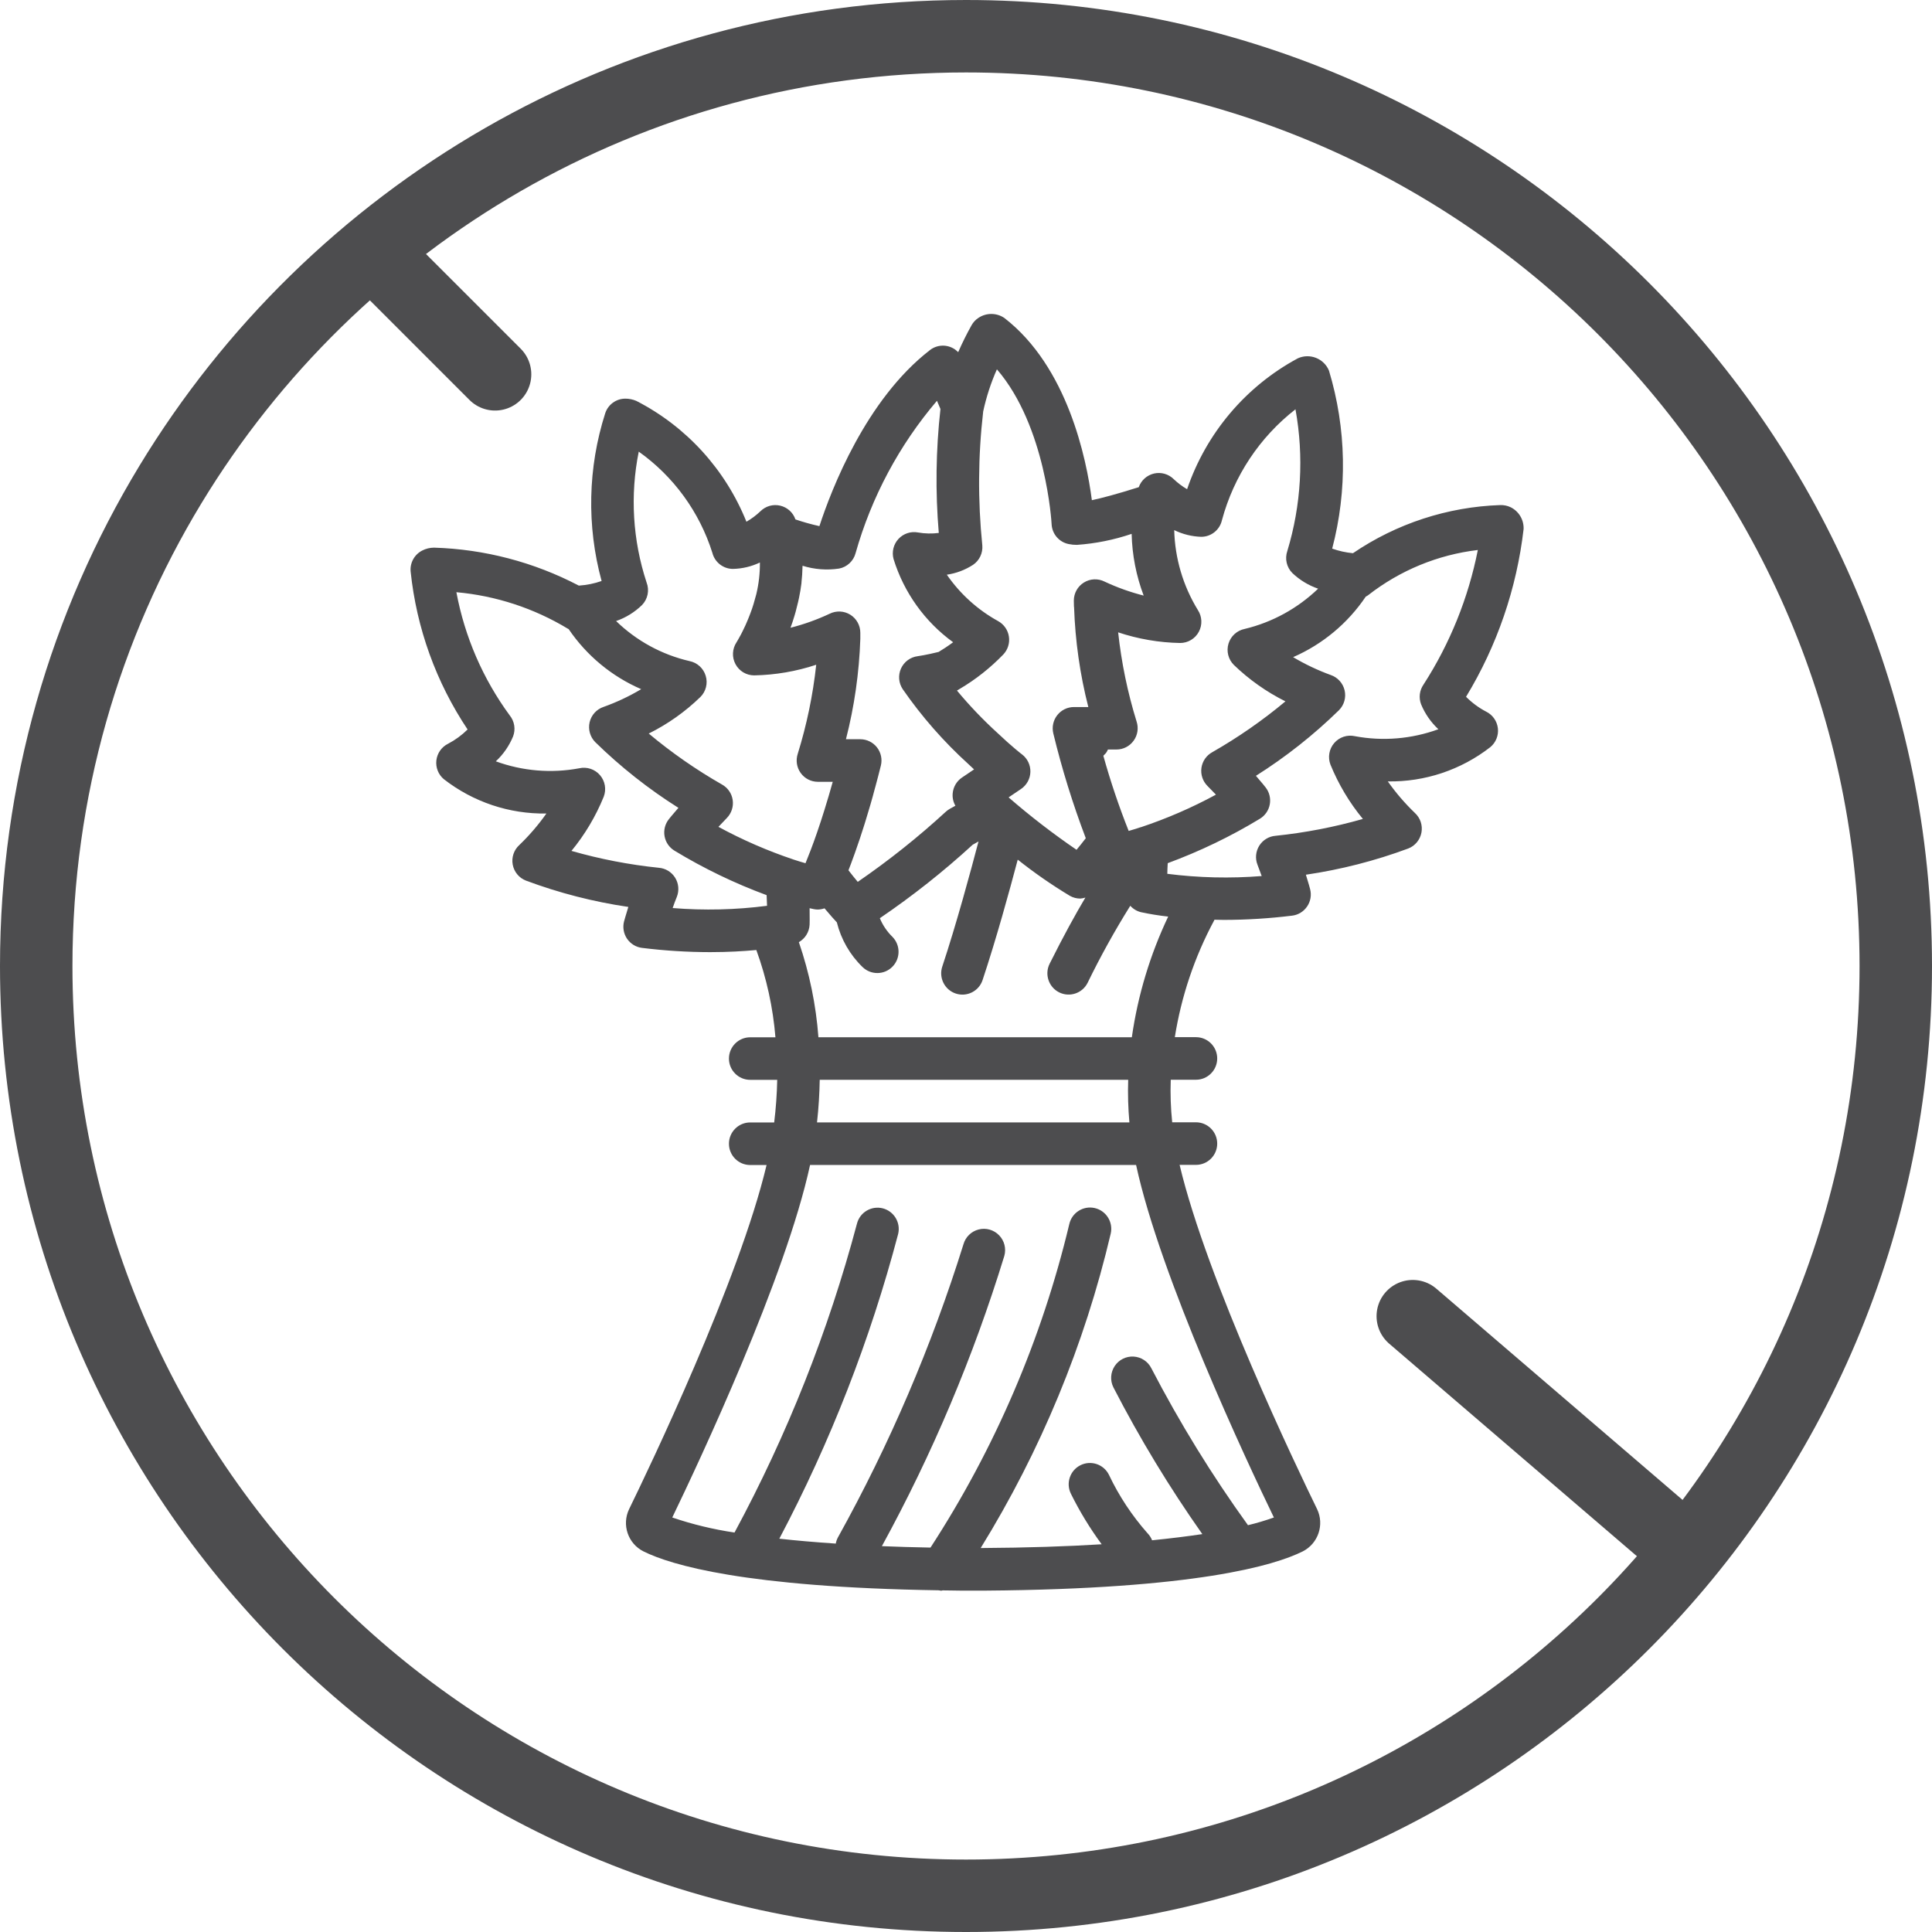 <svg xmlns="http://www.w3.org/2000/svg" width="80" height="80" viewBox="0 0 80 80">
    <g fill="none" fill-rule="evenodd">
        <path fill="#4D4D4F" fill-rule="nonzero" d="M18.552 30.798c-.267.132-.448.391-.483.688-.034.296.083.59.312.78 1.213.944 2.71 1.445 4.244 1.42-.331.47-.707.907-1.121 1.305-.226.205-.329.513-.273.813.056.3.263.55.547.66 1.371.512 2.792.877 4.24 1.09-.109.347-.17.58-.177.598-.064.246-.019.508.123.718.143.21.37.35.621.38.936.116 1.878.175 2.822.176.748 0 1.389-.039 1.911-.088.424 1.164.69 2.38.791 3.614h-1.045c-.486 0-.88.395-.88.882 0 .486.394.88.88.88h1.119c-.012.59-.054 1.179-.126 1.764h-.993c-.486 0-.88.395-.88.881 0 .487.394.882.88.882h.678c-1.138 4.796-4.898 12.623-5.689 14.243-.317.65-.051 1.435.595 1.757 1.138.566 4.22 1.485 12.218 1.61.036.007.072.013.108.017.02 0 .04-.013.06-.014.247 0 .482.009.74.01h1.04c8.684-.067 11.944-1.036 13.124-1.621.647-.325.913-1.112.595-1.764-.79-1.619-4.551-9.446-5.688-14.244h.677c.485 0 .88-.394.88-.881s-.395-.882-.88-.882h-.984c-.061-.585-.081-1.174-.06-1.762h1.044c.485 0 .88-.395.88-.882s-.395-.881-.88-.881h-.875c.268-1.693.819-3.328 1.63-4.837l.009-.026c.132 0 .257.007.397.007.943-.002 1.885-.06 2.822-.176.252-.03.478-.17.62-.38.143-.21.188-.472.124-.718-.005-.018-.065-.251-.175-.597 1.446-.212 2.867-.576 4.238-1.085.284-.11.49-.36.547-.66.056-.301-.047-.608-.273-.814-.414-.399-.79-.835-1.12-1.305 1.534.026 3.032-.475 4.245-1.419.229-.19.347-.483.313-.779-.034-.296-.214-.555-.48-.688-.31-.161-.592-.37-.838-.617 1.285-2.116 2.097-4.485 2.383-6.945.015-.383-.196-.738-.54-.906-.133-.063-.28-.093-.428-.088-2.18.074-4.294.765-6.098 1.993-.293-.028-.582-.091-.86-.19.637-2.421.591-4.973-.133-7.37-.1-.242-.294-.432-.537-.528-.243-.096-.514-.09-.752.018-2.156 1.16-3.794 3.097-4.586 5.42-.2-.117-.385-.256-.552-.415-.214-.213-.522-.302-.815-.235-.295.068-.534.281-.634.566-.888.281-1.528.451-1.942.539-.226-1.737-1.011-5.527-3.626-7.547-.325-.22-.75-.22-1.075 0-.116.076-.212.18-.28.301-.203.362-.388.735-.554 1.116-.045-.043-.093-.083-.144-.12-.313-.211-.727-.198-1.026.034-2.65 2.048-4.081 5.771-4.577 7.29-.336-.075-.667-.167-.993-.278-.098-.287-.337-.502-.631-.57-.294-.07-.603.018-.818.232-.175.167-.37.313-.58.434-.87-2.165-2.489-3.942-4.56-5.004-.143-.061-.298-.093-.453-.093-.379 0-.715.243-.834.604-.72 2.252-.772 4.665-.15 6.947-.298.104-.608.168-.923.189h-.024c-1.853-.97-3.902-1.507-5.992-1.57-.17.001-.335.041-.486.118-.325.164-.517.51-.482.874.244 2.339 1.053 4.583 2.358 6.537-.239.236-.512.436-.81.592zm34.197 32.038c-.352.125-.71.232-1.073.319-1.49-2.065-2.826-4.236-4-6.496-.14-.282-.42-.467-.733-.486-.314-.019-.614.131-.787.394-.173.263-.194.598-.053.88 1.087 2.109 2.317 4.139 3.683 6.077-.593.088-1.289.176-2.08.256-.044-.111-.11-.212-.193-.296-.642-.727-1.18-1.54-1.595-2.417-.217-.436-.745-.613-1.18-.395-.434.217-.61.747-.393 1.183.362.732.788 1.432 1.273 2.09-1.407.088-3.07.144-5.01.156 2.483-4.023 4.303-8.421 5.386-13.026.105-.476-.194-.947-.668-1.053-.475-.105-.944.194-1.05.67-1.137 4.76-3.08 9.29-5.746 13.39-.712-.013-1.383-.033-2.013-.059 2.092-3.822 3.79-7.848 5.069-12.016.086-.303.005-.629-.214-.855-.218-.227-.54-.32-.845-.243-.305.076-.546.31-.632.613-1.315 4.215-3.057 8.284-5.2 12.142-.042.08-.072.165-.087.253-.87-.059-1.654-.127-2.338-.203 2.115-4.004 3.766-8.237 4.92-12.616.114-.471-.172-.946-.64-1.064-.469-.117-.945.166-1.065.635-1.184 4.448-2.886 8.741-5.07 12.79-.876-.13-1.74-.338-2.578-.623 1.142-2.367 4.698-9.942 5.706-14.597h13.5c1.008 4.655 4.562 12.23 5.706 14.597zm-5.984-16.36H33.831c.069-.617.102-1.202.112-1.763h12.773c-.02.588-.002 1.177.05 1.763zm.102-3.526H33.889c-.1-1.342-.373-2.666-.81-3.938.262-.149.43-.422.445-.724 0-.015.008-.253 0-.681l.184.04c.052.01.105.014.158.015.094-.002.188-.02.276-.05.233.278.414.48.51.581.175.705.544 1.347 1.065 1.851.345.334.893.33 1.232-.01.34-.34.344-.89.01-1.236-.226-.22-.406-.484-.527-.777 1.353-.92 2.638-1.936 3.844-3.042l.242-.136c-.32 1.218-.913 3.411-1.5 5.18-.154.463.095.963.557 1.117.46.154.96-.097 1.112-.559.564-1.694 1.119-3.712 1.455-4.985.687.546 1.409 1.047 2.16 1.499.131.074.28.113.43.113.073-.005.144-.019.212-.042-.402.675-.894 1.565-1.482 2.742-.216.435-.04.965.394 1.183.435.217.963.04 1.18-.395.532-1.094 1.122-2.158 1.767-3.19.116.13.27.223.439.265.373.08.75.141 1.13.183-.75 1.58-1.258 3.264-1.505 4.996zm9.687-18.246c.035-.017.069-.037.1-.06 1.316-1.027 2.885-1.674 4.54-1.87-.392 1.982-1.154 3.873-2.248 5.57-.168.24-.206.548-.101.821.161.391.406.743.715 1.031-1.106.404-2.3.504-3.456.288-.316-.071-.646.038-.858.285-.211.245-.271.589-.155.892.332.814.784 1.572 1.343 2.25-1.184.338-2.395.571-3.619.698-.276.022-.525.175-.672.41-.147.236-.175.527-.074.786.063.162.12.32.175.47-1.302.104-2.612.073-3.908-.092 0-.13.008-.279.017-.441 1.327-.49 2.604-1.104 3.814-1.838.216-.13.367-.348.412-.597.045-.25-.018-.506-.175-.705-.01-.014-.16-.203-.399-.477 1.239-.782 2.39-1.692 3.438-2.716.215-.216.304-.528.234-.825-.07-.297-.288-.537-.576-.634-.54-.197-1.061-.445-1.556-.739 1.22-.532 2.264-1.401 3.009-2.507zm-6.814-2.476c.411 0 .768-.286.858-.688.49-1.822 1.558-3.435 3.045-4.592.354 1.955.238 3.967-.338 5.869-.11.318-.03.673.209.912.305.29.669.511 1.067.647-.849.817-1.899 1.393-3.043 1.667-.318.064-.575.298-.669.61-.094.31-.009.648.22.878.632.61 1.353 1.119 2.138 1.511-.946.79-1.959 1.493-3.028 2.104-.244.133-.41.373-.45.648-.039.275.053.553.249.75.123.123.239.245.351.361-.995.54-2.036.991-3.11 1.349h-.01c-.181.06-.35.113-.493.153-.405-1.018-.755-2.057-1.049-3.112.036-.038.077-.077.11-.114.031-.045.058-.094.08-.145h.353c.282 0 .547-.136.712-.366.166-.23.21-.524.122-.793-.373-1.203-.628-2.44-.764-3.693.828.276 1.694.425 2.566.441.324 0 .622-.178.775-.464.153-.286.137-.633-.042-.904-.61-.996-.948-2.137-.977-3.306.349.17.73.265 1.118.277zm-8.46-6.935c2.035 2.36 2.265 6.37 2.265 6.415.02.405.314.744.71.821.112.023.225.034.338.033.771-.054 1.533-.207 2.266-.456.02.874.189 1.739.498 2.556-.557-.142-1.1-.336-1.62-.58-.273-.137-.596-.122-.855.039-.26.16-.417.444-.417.75 0 .076.005.152.005.228v.018c0 .006.005.015.005.023.047 1.396.244 2.784.59 4.137h-.596c-.271 0-.527.126-.693.34-.167.214-.225.493-.16.756.357 1.472.806 2.92 1.344 4.336-.14.182-.272.346-.383.479-.979-.669-1.918-1.393-2.813-2.17l.514-.348c.235-.159.38-.421.388-.705.008-.284-.12-.554-.345-.726-.005 0-.427-.328-1.025-.895-.596-.544-1.154-1.128-1.67-1.749.035-.019.07-.04.102-.062.669-.393 1.28-.877 1.82-1.436.185-.198.27-.47.228-.739-.04-.268-.203-.503-.44-.636-.849-.467-1.578-1.126-2.13-1.925.387-.056.757-.196 1.085-.408.266-.18.412-.49.384-.81-.188-1.843-.176-3.702.037-5.543.129-.6.319-1.183.568-1.743zm-6.534 8.25c.33-.064.596-.312.682-.639.657-2.322 1.807-4.474 3.37-6.309.05.113.098.226.144.34-.19 1.705-.214 3.424-.069 5.133-.285.036-.574.03-.858-.019-.298-.058-.606.044-.813.268-.206.224-.282.54-.201.834.429 1.385 1.294 2.593 2.466 3.443-.219.162-.424.295-.6.401-.506.126-.867.177-.871.177-.302.039-.563.233-.688.511-.125.279-.098.602.073.856.785 1.134 1.697 2.173 2.718 3.1l.235.22-.502.339c-.222.15-.364.395-.384.663-.014.176.025.35.113.503l-.223.123c-.059.033-.114.072-.165.117-1.148 1.056-2.37 2.029-3.655 2.912-.112-.134-.242-.294-.385-.479l.079-.206.02-.051c.108-.287.228-.624.359-1.014l.016-.047c.058-.171.117-.352.176-.543l.05-.161c.051-.167.104-.34.156-.519.019-.06.037-.122.055-.185.059-.202.118-.414.175-.633.01-.041.023-.08.034-.122.074-.274.148-.556.222-.855.064-.262.005-.54-.161-.753-.166-.212-.42-.337-.69-.338h-.595c.349-1.361.548-2.756.595-4.16v-.247c0-.305-.157-.589-.416-.75-.259-.16-.582-.175-.855-.039-.52.244-1.063.439-1.62.58.058-.154.112-.32.164-.493.017-.053.032-.109.048-.165.036-.132.07-.268.102-.407.014-.058.028-.114.039-.176.04-.195.075-.394.1-.6 0-.022 0-.045.004-.067.022-.186.033-.377.038-.57 0-.03 0-.056.006-.089.489.153 1.006.192 1.512.116zm-8.165 1.514c.243-.248.318-.616.192-.94-.575-1.746-.687-3.613-.324-5.416 1.444 1.026 2.514 2.497 3.048 4.189.098.391.45.667.852.667.387-.008.768-.098 1.117-.265.004.442-.046.882-.149 1.311-.016.067-.035.129-.054.194-.038.142-.078.281-.123.41-.024.07-.048.135-.073.2-.042.114-.088.224-.13.324-.024.058-.048.115-.073.168l-.122.254c-.02.04-.041.084-.06.118l-.101.182-.032.057c-.028.046-.05.082-.052.088-.179.27-.195.618-.042.903.153.287.45.465.775.465.873-.017 1.739-.165 2.568-.44-.136 1.251-.392 2.488-.766 3.69-.087.27-.042.563.123.792.165.23.43.365.711.365h.616c-.109.393-.216.754-.32 1.087l-.018.06c-.1.328-.2.625-.292.894l-.013.04c-.19.552-.358.982-.485 1.29-.142-.042-.307-.088-.49-.15l-.016-.006c-1.07-.36-2.107-.811-3.099-1.35.109-.118.225-.24.347-.365.193-.197.283-.474.243-.748-.04-.274-.207-.512-.45-.644-1.069-.611-2.081-1.316-3.026-2.106.787-.392 1.509-.902 2.14-1.515.23-.23.313-.568.218-.878-.094-.311-.352-.545-.67-.608-1.145-.265-2.196-.838-3.04-1.658.4-.138.765-.364 1.07-.659zm-7.683-.535c1.634.146 3.213.663 4.618 1.513.01.007.02.007.03.014.746 1.099 1.788 1.962 3.005 2.488-.494.294-1.014.54-1.555.733-.29.096-.51.336-.58.633-.07.298.018.612.233.828 1.049 1.026 2.203 1.938 3.443 2.72-.234.265-.382.453-.393.466-.16.199-.226.457-.181.708.044.25.195.47.413.601 1.21.734 2.486 1.35 3.813 1.84.008.166.015.315.018.441-1.296.168-2.606.199-3.909.093.052-.15.11-.31.176-.47.1-.26.073-.551-.074-.787-.147-.235-.396-.388-.673-.41-1.224-.126-2.435-.36-3.619-.699.556-.676 1.006-1.432 1.336-2.244.116-.303.057-.646-.154-.892-.212-.247-.541-.356-.857-.286-1.158.217-2.351.117-3.457-.287.309-.288.553-.64.714-1.03.113-.295.06-.628-.139-.873-1.109-1.512-1.864-3.255-2.208-5.1z"/>
        <g stroke="#4D4D4F" stroke-width="3">
            <path d="M40 1.5c-13.968 0-26.199 7.439-32.947 18.57C3.528 25.885 1.5 32.706 1.5 40c0 10.631 4.31 20.256 11.276 27.224C19.744 74.19 29.37 78.5 40 78.5s20.256-4.31 27.224-11.276C74.19 60.256 78.5 50.63 78.5 40s-4.31-20.256-11.276-27.224C60.256 5.81 50.63 1.5 40 1.5z"/>
            <path stroke-linecap="round" d="M15.5 10.5L20.5 15.5M58.5 54.5L68.691 63.244"/>
        </g>
    </g>
</svg>
